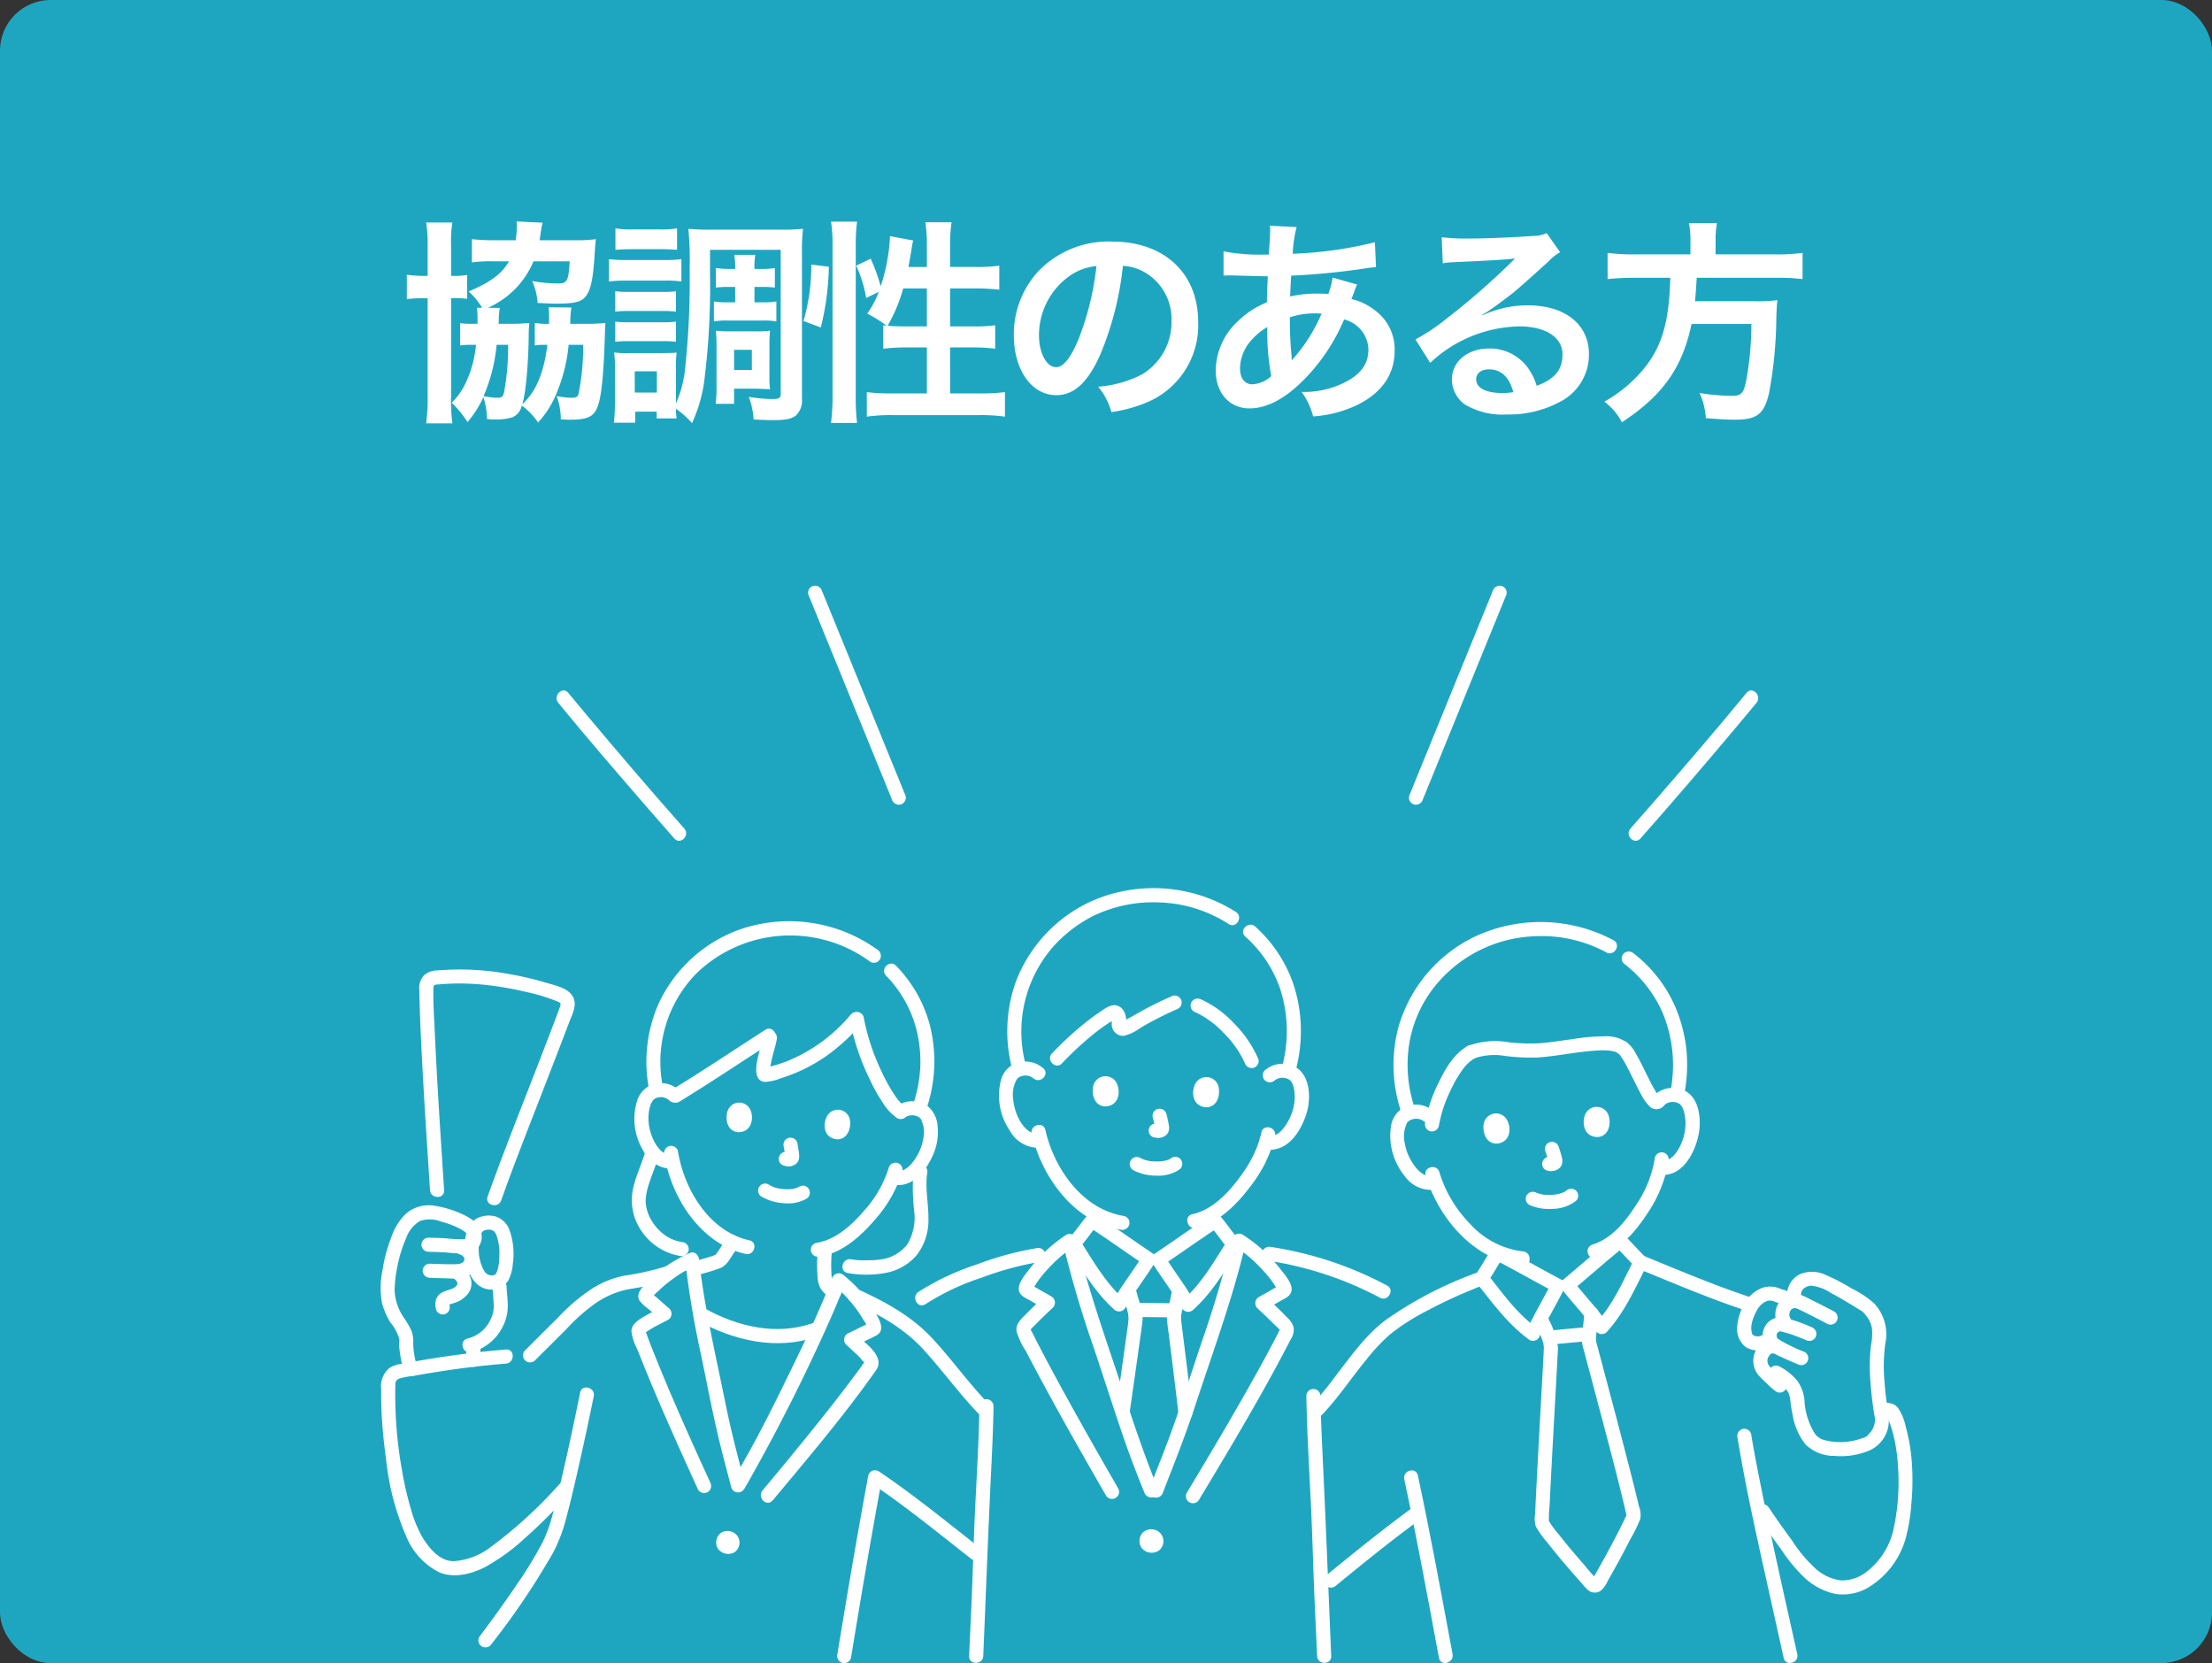 <svg xmlns="http://www.w3.org/2000/svg" width="306" height="230" viewBox="0 0 306 230">
  <rect x="0" y="0" width="306" height="230" fill="#333333" stroke="none"/>
  <g id="グループ_5305" data-name="グループ 5305" transform="translate(-807 -601)">
    <rect id="長方形_325" data-name="長方形 325" width="306" height="230" rx="7" transform="translate(807 601)" fill="#1ea6c1"/>
    <path id="パス_13970" data-name="パス 13970" d="M-87.03-13.44a10.254,10.254,0,0,1,.09,1.59v.63h-.72a11.075,11.075,0,0,1-1.68-.09v3.09a8.556,8.556,0,0,1,1.47-.09h.72a15.63,15.63,0,0,1-1.23,4.83A9.713,9.713,0,0,1-90.51-.3a15.093,15.093,0,0,1,2.19,2.67,14.45,14.45,0,0,0,2.19-3.45,10.856,10.856,0,0,1,.51,3.03,11.047,11.047,0,0,0,1.17.06,7.772,7.772,0,0,0,2.34-.3A2.237,2.237,0,0,0-80.82.09a9.273,9.273,0,0,1,2.25,2.34,13.166,13.166,0,0,0,2.61-4.17,22.446,22.446,0,0,0,1.62-6.57h2.01a32.184,32.184,0,0,1-.63,6.75c-.09.42-.33.57-.93.57a10.183,10.183,0,0,1-2.1-.24,9.64,9.64,0,0,1,.57,3.21c.69.06,1.08.06,1.35.06,2.19,0,3.06-.36,3.6-1.47.63-1.26.96-4.29,1.14-10.05.03-.93.03-1.17.09-1.86a23.447,23.447,0,0,1-2.7.12h-2.19a2.911,2.911,0,0,0,.03-.51,10.438,10.438,0,0,1,.15-1.74l-3.15-.03c.03.36.06.66.06,1.23v1.05a8.964,8.964,0,0,1-1.98-.12v3.12A6.124,6.124,0,0,1-78-8.31h.72c-.48,3.9-1.59,6.51-3.48,8.22.48-1.41.84-5.34.9-9.36a15.53,15.53,0,0,1,.09-1.89,23.67,23.67,0,0,1-2.73.12h-1.53a5.166,5.166,0,0,0,.03-.6,8.858,8.858,0,0,1,.15-1.59l-1.65-.03a12.08,12.08,0,0,0,6.3-6.42h5.01c-.15,2.67-.36,3.06-1.53,3.06a21.289,21.289,0,0,1-3.66-.33,8.821,8.821,0,0,1,.75,3.03c1.35.06,1.89.09,2.58.09,2.31,0,3.21-.18,3.84-.75.87-.84,1.23-2.25,1.47-6.06.06-1.02.09-1.47.18-2.1a20.076,20.076,0,0,1-2.79.15h-5.01c.06-.36.09-.54.15-.96a12.24,12.24,0,0,1,.27-1.47l-3.6-.18a4.873,4.873,0,0,1,.03.54,12.237,12.237,0,0,1-.15,2.07h-3a28.9,28.9,0,0,1-3.06-.15v3.21a18.177,18.177,0,0,1,2.88-.15h2.25c-.99,1.74-2.55,2.88-5.58,4.17a9.663,9.663,0,0,1,1.86,2.25Zm4.32,5.13a34.851,34.851,0,0,1-.54,6.48c-.15.66-.33.84-.9.84a8.885,8.885,0,0,1-1.95-.24,23.135,23.135,0,0,0,1.8-7.08Zm-11.13-9.54h-.18a16.611,16.611,0,0,1-2.7-.15v3.36a22.151,22.151,0,0,1,2.7-.12h.18V-1.23a25.243,25.243,0,0,1-.21,3.78h3.63a24.331,24.331,0,0,1-.18-3.72V-14.76a13.641,13.641,0,0,1,2.22.09v-3.3a11.455,11.455,0,0,1-2.22.12v-4.41a15.181,15.181,0,0,1,.18-2.97h-3.63a17.663,17.663,0,0,1,.21,3.06Zm42.54,1.53v2.13h-1.17a10.252,10.252,0,0,1-1.77-.12v2.76a10.252,10.252,0,0,1,1.77-.12h5.07a9.758,9.758,0,0,1,1.8.12v-2.76a10.331,10.331,0,0,1-1.83.12h-1.2v-2.13h.99a14.781,14.781,0,0,1,1.83.09v-2.7a10.771,10.771,0,0,1-1.83.12h-.99a10.133,10.133,0,0,1,.12-1.95h-2.91a10.748,10.748,0,0,1,.12,1.95h-.9a11.7,11.7,0,0,1-1.77-.12v2.7a14.924,14.924,0,0,1,1.8-.09Zm-3.48-5.13H-45V-1.56c0,.63-.21.75-1.26.75a23.011,23.011,0,0,1-3.15-.3,10.707,10.707,0,0,1,.66,3.12c1.2.06,1.8.09,2.76.09,1.68,0,2.52-.18,3.09-.63a2.841,2.841,0,0,0,.84-2.31V-20.97a26.072,26.072,0,0,1,.15-3.39,26.769,26.769,0,0,1-3.15.12H-54.6a29.067,29.067,0,0,1-3.18-.12,42.887,42.887,0,0,1,.18,5.46,113.014,113.014,0,0,1-.63,13.92A15.457,15.457,0,0,1-59.49-.21V-5.1a15.416,15.416,0,0,1,.09-2.13c-.39.03-.39.03-1.8.06H-66a11.4,11.4,0,0,1-2.04-.09,18.734,18.734,0,0,1,.12,2.34V-.48c0,.96-.06,2.04-.15,2.94h2.94V.93h2.97v.93h2.76A8.285,8.285,0,0,1-59.49.54a11.644,11.644,0,0,1,2.22,1.98,20.813,20.813,0,0,0,1.65-5.49,103.581,103.581,0,0,0,.84-15.18ZM-65.19-4.65h3.06v2.94h-3.06Zm-2.67-16.8c.72-.06,1.35-.09,2.43-.09h3.66c1.08,0,1.62.03,2.43.09v-2.97a13.176,13.176,0,0,1-2.43.15h-3.66a12.979,12.979,0,0,1-2.43-.15Zm-.9,4.38a18.418,18.418,0,0,1,2.43-.12h5.31a13.791,13.791,0,0,1,2.28.12v-3.09a16.5,16.5,0,0,1-2.43.12h-5.16a17.569,17.569,0,0,1-2.43-.12Zm.87,4.17A14.864,14.864,0,0,1-66-12.99h4.68a14.449,14.449,0,0,1,1.83.09v-2.82a13.5,13.5,0,0,1-1.83.09H-66a15.193,15.193,0,0,1-1.89-.09Zm0,4.17A15.193,15.193,0,0,1-66-8.82h4.62a14.864,14.864,0,0,1,1.89.09v-2.79a13.71,13.71,0,0,1-1.86.09H-66a15.193,15.193,0,0,1-1.89-.09Zm21.33.45a16.867,16.867,0,0,1,.09-1.98,15.741,15.741,0,0,1-2.01.09h-3.48a18.957,18.957,0,0,1-2.01-.09,19.4,19.4,0,0,1,.09,2.07v5.58A16.962,16.962,0,0,1-54-.15h2.55v-2.1h2.97c.09,0,.33,0,.72.03a5.624,5.624,0,0,1,.63.03,4.645,4.645,0,0,1,.66.03,9.992,9.992,0,0,1-.09-1.59Zm-4.89.66h2.46v2.79h-2.46Zm24.12-11.46c.15-.78.36-2.01.45-2.58a7.585,7.585,0,0,1,.21-1.08l-3.21-.6a25.315,25.315,0,0,1-1.29,6.93,24.587,24.587,0,0,0-1.38-3.81l-2.01.96a17.147,17.147,0,0,1,1.38,4.47l1.74-.84a12.435,12.435,0,0,1-1.59,3,18.967,18.967,0,0,1,2.7,1.68c-.21-.03-.27-.03-.48-.06v3.24a24.865,24.865,0,0,1,3.33-.18h2.7v6.36h-4.77a27.132,27.132,0,0,1-3.54-.18V1.62a24.4,24.4,0,0,1,3.54-.21h12.06a24.242,24.242,0,0,1,3.51.21V-1.77a26.937,26.937,0,0,1-3.51.18h-4.08V-7.95h2.97a22.423,22.423,0,0,1,3.27.18v-3.24a22.556,22.556,0,0,1-3.24.15h-3v-5.25h3.54a27.543,27.543,0,0,1,3.27.18v-3.33a21.238,21.238,0,0,1-3.3.18h-3.51v-3a19.92,19.92,0,0,1,.21-3.18h-3.63a20.172,20.172,0,0,1,.21,3.18v3Zm2.55,2.97v5.25h-3.15c-.96,0-1.62-.03-2.28-.09a22.35,22.35,0,0,0,2.16-5.16Zm-14.67,5.4a37.546,37.546,0,0,0,1.11-8.4l-2.43-.3a26.925,26.925,0,0,1-1.08,7.8Zm5.01,13.2a29.118,29.118,0,0,1-.18-3.54V-22.17a24.309,24.309,0,0,1,.18-3.18h-3.6a19.92,19.92,0,0,1,.21,3.18V-1.29a28.645,28.645,0,0,1-.21,3.78ZM2.34-19.23a6.557,6.557,0,0,1,3.03.9,7.432,7.432,0,0,1,3.69,6.66,8.4,8.4,0,0,1-4.17,7.5A15.943,15.943,0,0,1-1.08-2.52,9.57,9.57,0,0,1,.75.99,19.613,19.613,0,0,0,5.46-.27a11.557,11.557,0,0,0,7.29-11.19c0-6.75-4.68-11.13-11.88-11.13a13.467,13.467,0,0,0-10.32,4.2,12.887,12.887,0,0,0-3.3,8.73c0,4.83,2.46,8.31,5.88,8.31,2.46,0,4.38-1.77,6.09-5.64A43.4,43.4,0,0,0,2.34-19.23Zm-3.66.03A39.538,39.538,0,0,1-3.81-9.06C-4.89-6.48-5.91-5.22-6.9-5.22c-1.32,0-2.37-1.95-2.37-4.41a10.044,10.044,0,0,1,4.08-8.1A7.637,7.637,0,0,1-1.32-19.2Zm32.67,1.59a11.252,11.252,0,0,1-.6,2.28,8.495,8.495,0,0,0-1.14-.06,16.6,16.6,0,0,0-4.14.39c.03-.63.06-1.59.15-2.88a96.245,96.245,0,0,0,10.56-1.05c.63-.09.75-.09,1.17-.12L37.2-22.5a54.363,54.363,0,0,1-11.37,1.59,17.661,17.661,0,0,1,.54-3.69l-3.72-.18a1.689,1.689,0,0,1,.06.48c0,.57-.03,1.32-.06,1.71-.09,1.2-.09,1.2-.12,1.8h-.66a26.541,26.541,0,0,1-5.61-.45v3.36c.33-.03.6-.03.69-.03h.57c2.91.09,4.53.12,4.86.12-.06,1.44-.12,2.64-.12,3.6a12.4,12.4,0,0,0-4.11,2.7,9.424,9.424,0,0,0-2.97,6.72c0,3.12,1.89,5.25,4.68,5.25,2.49,0,5.16-1.47,7.86-4.32a26.476,26.476,0,0,0,5.22-7.98A4.4,4.4,0,0,1,36.3-7.68c0,2.07-1.11,3.54-3.51,4.68a12.438,12.438,0,0,1-5.73,1.2,9.664,9.664,0,0,1,1.59,3.39A16.71,16.71,0,0,0,34.77,0c3.39-1.68,5.16-4.23,5.16-7.5a6.693,6.693,0,0,0-2.85-5.67,8.078,8.078,0,0,0-3.12-1.47c.09-.27.12-.3.42-1.14a6.928,6.928,0,0,1,.36-.87Zm-9.03,6.84a32.905,32.905,0,0,0,.54,6.78,4.133,4.133,0,0,1-2.61,1.14c-1.05,0-1.71-.84-1.71-2.19A5.948,5.948,0,0,1,19.89-8.7,8.922,8.922,0,0,1,22.32-10.77Zm3.39,4.53a1.231,1.231,0,0,1-.03-.33,1.585,1.585,0,0,0-.03-.39,49.887,49.887,0,0,1-.21-5.16,11.022,11.022,0,0,1,3.6-.54,7.045,7.045,0,0,1,.78.03,22.825,22.825,0,0,1-3.72,6,2.77,2.77,0,0,0-.33.42Zm26.31-6.21a11.775,11.775,0,0,0,1.23-.78c.6-.39,2.76-2.01,3.3-2.46,1.02-.87,3.21-2.82,4.71-4.2a6.43,6.43,0,0,1,1.56-1.23l-1.86-2.64a4.42,4.42,0,0,1-1.86.39c-2.91.21-6.57.36-9.12.36a27.132,27.132,0,0,1-3.54-.18l.15,3.6a10.12,10.12,0,0,1,1.44-.15c5.43-.24,7.35-.36,8.49-.51l.03.03-.54.54a100.171,100.171,0,0,1-8.97,7.8,26.98,26.98,0,0,1-4.23,2.82l2.04,3.24a18.485,18.485,0,0,1,12.36-5.04c3.63,0,5.94,1.53,5.94,3.87,0,2.13-1.08,3.42-3.57,4.35a8.068,8.068,0,0,0-1.38-2.7A6.457,6.457,0,0,0,53.01-7.8c-3,0-5.16,1.8-5.16,4.29a4.282,4.282,0,0,0,1.8,3.45,10.149,10.149,0,0,0,5.82,1.38A14.843,14.843,0,0,0,62.73-.39a7.331,7.331,0,0,0,4.08-6.63c0-4.11-3.3-6.75-8.43-6.75a14.644,14.644,0,0,0-6.3,1.38ZM56.34-1.77a8.12,8.12,0,0,1-1.56.12c-2.22,0-3.57-.69-3.57-1.89,0-.84.69-1.38,1.77-1.38C54.66-4.92,55.8-3.84,56.34-1.77ZM80.85-20.82H73.14a26.706,26.706,0,0,1-3.75-.21v3.63a32.617,32.617,0,0,1,3.75-.18h4.92c-.15,6.12-1.17,9.6-3.75,12.69A19.394,19.394,0,0,1,68.94-.45,8.365,8.365,0,0,1,71.37,2.4C77.04-1.32,79.74-5.16,81-11.19h8.28a43.917,43.917,0,0,1-.66,7.53c-.39,2.07-.69,2.4-2.01,2.4a28.515,28.515,0,0,1-4.5-.39,9.735,9.735,0,0,1,.87,3.48c2.31.18,3,.21,4.05.21,3,0,3.99-.75,4.68-3.6a59.3,59.3,0,0,0,1.02-10.53c.06-1.29.06-1.65.12-2.1a.753.753,0,0,0,.03-.3,18.858,18.858,0,0,1-3.09.15H81.48c.09-.9.09-.99.24-3.24H92.7a26.7,26.7,0,0,1,3.66.18v-3.63a25.243,25.243,0,0,1-3.78.21H84.33v-1.83a13.446,13.446,0,0,1,.18-2.49H80.64a12.051,12.051,0,0,1,.21,2.49Z" transform="translate(960 657)" fill="#fff" stroke="rgba(0,0,0,0)" stroke-width="1"/>
    <g id="_11324_line" data-name="11324_line" transform="translate(859.644 681.987)">
      <path id="パス_13816" data-name="パス 13816" d="M24.339,215.3c-.034.541-.031,1.085-.039,1.628a1,1,0,0,0,.286.689.975.975,0,0,0,1.379,0,1.024,1.024,0,0,0,.285-.689c.008-.542,0-1.087.039-1.628a.975.975,0,0,0-1.664-.69l-.153.2A.975.975,0,0,0,24.339,215.3Z" transform="translate(-12.455 -109.855)" fill="#fff"/>
      <path id="パス_13817" data-name="パス 13817" d="M24.457,206.939a6.643,6.643,0,0,0,4.3-3.419,6.064,6.064,0,0,0,.753-2.952c.006-.9-.12-1.789-.165-2.686a1,1,0,0,0-.975-.975.984.984,0,0,0-.975.975c.039.795.146,1.586.162,2.382a4.019,4.019,0,0,1-.425,2.159,4.714,4.714,0,0,1-3.192,2.635c-1.219.288-.7,2.168.518,1.88Z" transform="translate(-11.913 -100.926)" fill="#fff"/>
      <path id="パス_13818" data-name="パス 13818" d="M5.1,198.241a11.869,11.869,0,0,1-.585-3.3,4.395,4.395,0,0,0-.209-1.7,10.686,10.686,0,0,0-1.02-1.8,7.188,7.188,0,0,1-1.341-3.816,17.436,17.436,0,0,1,.4-3.427,18.3,18.3,0,0,1,1.2-3.856,4.425,4.425,0,0,1,1.915-2.358,4.226,4.226,0,0,1,3,.113,11.154,11.154,0,0,1,2.459.926c.368.2.894.47,1.067.869.234.542-.141.6-.578.619a20.507,20.507,0,0,1-2.333-.127c-.811-.064-1.624-.07-2.437-.093a.975.975,0,0,0,0,1.95c.813.023,1.626.029,2.437.093a16.85,16.85,0,0,0,2.507.118,2.51,2.51,0,0,0,2.009-.936,2.45,2.45,0,0,0,.275-2.142c-.376-1.231-1.657-1.938-2.76-2.426a14.454,14.454,0,0,0-3.5-1.05,4.841,4.841,0,0,0-4.094,1.08,8.091,8.091,0,0,0-2.05,3.335,20.876,20.876,0,0,0-1.2,4.548,11.442,11.442,0,0,0-.049,4.513,10.17,10.17,0,0,0,1.121,2.6,6.767,6.767,0,0,1,1.258,2.309c.034.317-.029.653-.011.975.022.411.077.82.139,1.226a17.462,17.462,0,0,0,.5,2.276.976.976,0,0,0,1.88-.518Z" transform="translate(0 -90.109)" fill="#fff"/>
      <path id="パス_13819" data-name="パス 13819" d="M17.1,187.749c.053.014.105.031.157.049q-.162-.075-.015,0c.088.049.173.1.258.157-.19-.126-.018,0,.021.036s.064.067.095.1c-.08-.108-.09-.119-.03-.033.023.042.142.186.129.234l-.049-.112c.015.04.027.081.039.123.072.266.019-.111.016.049a.731.731,0,0,0,0,.184c.025-.158.028-.185.009-.08-.009.039-.019.078-.031.116a1.243,1.243,0,0,0-.049.135c.046-.255.1-.213.049-.119-.023.039-.042.082-.066.121a1.274,1.274,0,0,0-.084.125c.027-.064.172-.188.049-.071-.018.017-.129.1-.13.123.136-.1.163-.123.082-.064l-.065.043c-.054.034-.114.059-.167.094-.124.081.205-.067-.053.018a3,3,0,0,1-.5.117c.241-.037-.139,0-.183.007-.1,0-.193.005-.289.006h-.653c-.9-.009-1.807-.049-2.711-.079a.983.983,0,0,0-.975.975,1,1,0,0,0,.975.975c.833.029,1.666.065,2.5.077a6.828,6.828,0,0,0,2.418-.218,2.573,2.573,0,0,0,1.762-2.991,2.79,2.79,0,0,0-1.981-1.977.975.975,0,1,0-.518,1.88Z" transform="translate(-6.126 -95.249)" fill="#fff"/>
      <path id="パス_13820" data-name="パス 13820" d="M17.933,194.553c.071.034.36.143.377.222-.012-.06-.124-.1,0,.011.054.049.1.108.154.157.083.076-.091-.146,0,0,.038.061.074.122.109.185.093.165-.029-.171.008.029.006.035.075.223.027.076s-.006.039,0,.081c.021.195.054-.152,0,.031-.009.036-.019.072-.031.107-.023.068-.014.049.029-.06,0,.062-.081.144-.11.195-.085.153.071-.06-.008.012-.046.042-.086.093-.132.136s-.075.067-.114.1l.077-.061c-.02.039-.174.113-.212.135-.06.035-.122.067-.185.1l-.114.053c.092-.038.1-.043.039-.018-.146.049-.29.105-.439.152a4.876,4.876,0,0,0-.933.353,1.818,1.818,0,0,0-.832.986,2.556,2.556,0,0,0,0,1.336.98.98,0,0,0,1.2.682,1,1,0,0,0,.682-1.2c-.015-.081-.025-.244-.017-.074a1.146,1.146,0,0,1,0-.249c-.01.059-.089.251-.007.122q-.126.157-.014.045l-.085.071a1.276,1.276,0,0,1,.124-.068l-.1.04a2.156,2.156,0,0,1,.206-.072c.153-.049.307-.093.459-.146a3.9,3.9,0,0,0,2-1.328,2.333,2.333,0,0,0,.325-2.186,3.039,3.039,0,0,0-1.5-1.64.975.975,0,1,0-.984,1.684Z" transform="translate(-7.975 -98.786)" fill="#fff"/>
      <path id="パス_13821" data-name="パス 13821" d="M27.587,188.961a2.674,2.674,0,0,0,2.379-1.392,6.531,6.531,0,0,0,.558-2.224,9.816,9.816,0,0,0-.473-4.619,3.053,3.053,0,0,0-1.955-1.881,3.581,3.581,0,0,0-2.368.189c-1.763.8-2,3.293-1.855,4.983.177,2.118,1.147,4.959,3.715,4.943a.975.975,0,0,0,0-1.95,1.237,1.237,0,0,1-1.1-.758,5.738,5.738,0,0,1-.637-1.993,7.43,7.43,0,0,1,.012-1.886,6.789,6.789,0,0,1,.219-.957.963.963,0,0,1,.361-.569,1.829,1.829,0,0,1,.511-.157c.167-.038-.014,0-.044.005.065,0,.131-.012.195-.015a2.37,2.37,0,0,1,.381.01c-.254-.03.244.079.157.049a1.461,1.461,0,0,0,.217.121,1.541,1.541,0,0,1,.213.238c.041.061.215.422.132.22a7.427,7.427,0,0,1,.427,3.287,5.751,5.751,0,0,1-.262,1.738c-.023.075-.179.422-.069.21-.022.042-.039.086-.063.127-.009.015-.138.212-.065.113a.808.808,0,0,1-.585.218,1,1,0,0,0-.975.975A.984.984,0,0,0,27.587,188.961Z" transform="translate(-12.218 -91.606)" fill="#fff"/>
      <path id="パス_13822" data-name="パス 13822" d="M92.117,185.233v0l.133-.492c-.406.688-.818,1.378-1.278,2.033-.155.221.122-.118-.064.078-.022.023-.146.19-.184.186s.2-.115.064-.053c-.031.014-.063.032-.094.049-.076.041-.192.04.1-.038a1.319,1.319,0,0,0-.123.049c-.1.04-.208.076-.313.112-.957.325-1.939.579-2.918.829a.975.975,0,1,0,.518,1.88,32.3,32.3,0,0,0,3.141-.906,4.2,4.2,0,0,0,.687-.3,3.2,3.2,0,0,0,.922-.975c.23-.33.444-.672.656-1.013a3.315,3.315,0,0,0,.7-1.444.975.975,0,1,0-1.95,0Z" transform="translate(-44.453 -94.443)" fill="#fff"/>
      <path id="パス_13823" data-name="パス 13823" d="M73.249,159.38c-.464,1.7-1.255,3.294-1.679,5.007a7.486,7.486,0,0,0,.324,4.82,8.118,8.118,0,0,0,6.059,4.833,1,1,0,0,0,1.2-.682.983.983,0,0,0-.682-1.2,5.646,5.646,0,0,1-2.574-.989,6.674,6.674,0,0,1-2.248-2.8,5.433,5.433,0,0,1-.424-1.866,7.9,7.9,0,0,1,.392-2.2c.444-1.488,1.1-2.9,1.511-4.4a.976.976,0,0,0-1.88-.519Z" transform="translate(-36.555 -81.336)" fill="#fff"/>
      <path id="パス_13824" data-name="パス 13824" d="M131.8,179.232a14.454,14.454,0,0,0,5.1.02,7.424,7.424,0,0,0,4.405-2.408,7.917,7.917,0,0,0,1.684-5.255c0-2.034-.464-4.106-.173-6.136a1.007,1.007,0,0,0-.682-1.2.982.982,0,0,0-1.2.682,28.414,28.414,0,0,0,.072,5.619,7.179,7.179,0,0,1-.948,4.739,5.56,5.56,0,0,1-3.5,2.047,11.3,11.3,0,0,1-2.005.134,10.633,10.633,0,0,1-2.237-.123c-1.225-.249-1.749,1.63-.518,1.88Z" transform="translate(-67.199 -84.171)" fill="#fff"/>
      <path id="パス_13825" data-name="パス 13825" d="M131.512,276.953c1.348-8.251,2.753-16.494,4.271-24.716l-1.432.582c4.742,3.194,9.171,6.815,13.667,10.338a1.007,1.007,0,0,0,1.379,0,.982.982,0,0,0,0-1.379c-4.627-3.624-9.183-7.356-14.062-10.643a.981.981,0,0,0-1.432.585c-1.518,8.222-2.924,16.465-4.271,24.716a1,1,0,0,0,.682,1.2.982.982,0,0,0,1.2-.682Z" transform="translate(-66.433 -128.656)" fill="#fff"/>
      <path id="パス_13826" data-name="パス 13826" d="M17.444,216.74c-2.769.221-5.528.545-8.276.948q-2.139.313-4.267.689-.949.167-1.9.345a3.962,3.962,0,0,0-1.68.572,3.3,3.3,0,0,0-1.141,2.948c-.015,1.01,0,2.02.049,3.029.1,2.226.317,4.443.629,6.648a35.754,35.754,0,0,0,2.979,11.1,9.557,9.557,0,0,0,4.347,4.519c1.977.862,4.387.285,6.244-.646a28,28,0,0,0,5.679-4.106c2.133-1.874,4.107-3.926,6.055-5.989.861-.912-.515-2.293-1.378-1.378a62.488,62.488,0,0,1-9.42,8.612,9.43,9.43,0,0,1-5.084,1.975c-1.95.077-3.489-1.788-4.4-3.309a17.2,17.2,0,0,1-1.6-3.924,47.038,47.038,0,0,1-1.241-5.43,58.936,58.936,0,0,1-.9-11.7.819.819,0,0,1,.467-.858,9.512,9.512,0,0,1,1.975-.384q2.129-.386,4.268-.713,4.274-.651,8.587-1c1.242-.1,1.253-2.047,0-1.95Z" transform="translate(-0.091 -111.091)" fill="#fff"/>
      <path id="パス_13827" data-name="パス 13827" d="M124.022,187.351a19.442,19.442,0,0,0-.065,3.656,3.723,3.723,0,0,0,.441,1.755,5.21,5.21,0,0,0,1.159,1.181,1,1,0,0,0,1.379,0,.986.986,0,0,0,0-1.379,7.557,7.557,0,0,1-.592-.509c-.077-.074-.146-.155-.221-.23s-.073-.084,0,.011c-.028-.038-.054-.077-.078-.117-.111-.139.056.244-.015-.029-.036-.138-.073-.272-.1-.413.025.146-.015-.136-.018-.165-.014-.146-.023-.292-.031-.441a20.358,20.358,0,0,1,.087-3.32.975.975,0,0,0-.975-.975,1,1,0,0,0-.975.975Z" transform="translate(-63.509 -95.528)" fill="#fff"/>
      <path id="パス_13828" data-name="パス 13828" d="M14.413,139.442c-.3-4.594-.6-9.189-.871-13.786q-.227-3.925-.411-7.851c-.094-2.107-.244-4.235-.2-6.345.009-.509.367-.444.818-.483.849-.074,1.7-.118,2.552-.125a35.637,35.637,0,0,1,4.9.326,44.017,44.017,0,0,1,4.582.853,25.354,25.354,0,0,1,4.411,1.352c.439.195.359.393.209.806s-.311.843-.469,1.262q-.541,1.446-1.1,2.886-1.324,3.456-2.67,6.9c-1.947,5.016-3.932,10.022-5.733,15.093-.421,1.184,1.462,1.694,1.88.518,1.694-4.77,3.558-9.482,5.387-14.2q1.432-3.689,2.857-7.381.589-1.534,1.17-3.071c.359-.956.977-2.061.678-3.1-.45-1.56-2.522-1.938-3.871-2.346a42.954,42.954,0,0,0-4.863-1.152,37.649,37.649,0,0,0-10.146-.554,2.834,2.834,0,0,0-1.941.727,2.573,2.573,0,0,0-.6,1.971c.015,1.05.046,2.1.083,3.15.092,2.6.221,5.191.362,7.785.3,5.589.669,11.174,1.038,16.759.082,1.246,2.033,1.255,1.95,0Z" transform="translate(-5.62 -55.827)" fill="#fff"/>
      <path id="パス_13829" data-name="パス 13829" d="M42.032,206.045l4.355-4.334a25.364,25.364,0,0,1,3.97-3.538,12.222,12.222,0,0,1,4.721-2.009,36.883,36.883,0,0,0,5.84-1.337c1.193-.375.682-2.258-.518-1.88a36.9,36.9,0,0,1-6.039,1.365,13.206,13.206,0,0,0-4.988,2.179,26.051,26.051,0,0,0-4.108,3.588q-2.307,2.291-4.611,4.588a.976.976,0,0,0,1.379,1.379Z" transform="translate(-20.69 -98.871)" fill="#fff"/>
      <path id="パス_13830" data-name="パス 13830" d="M407.521,233.7c.211.01.731-.074.907.032.009.005.153.338.2.468a16.942,16.942,0,0,1,.658,2.071,23.086,23.086,0,0,1,.622,4.155,30.649,30.649,0,0,1-.526,8.481,10.232,10.232,0,0,1-4.034,6.441A5.459,5.459,0,0,1,402,256.365a6.483,6.483,0,0,1-3.377-1.533,19.224,19.224,0,0,1-3.34-3.961q-1.678-2.265-3.252-4.6c-.7-1.035-2.388-.06-1.684.984q1.641,2.437,3.392,4.792a22.489,22.489,0,0,0,3.36,4.05,9.157,9.157,0,0,0,4.113,2.129,6.94,6.94,0,0,0,4.334-.728,11.573,11.573,0,0,0,5.541-7.347,26.234,26.234,0,0,0,.7-4.615,33.6,33.6,0,0,0,.078-5,25.153,25.153,0,0,0-.877-5.435,7.372,7.372,0,0,0-1.067-2.6c-.634-.755-1.5-.706-2.4-.75-1.254-.06-1.251,1.889,0,1.95Z" transform="translate(-200.003 -118.786)" fill="#fff"/>
      <path id="パス_13831" data-name="パス 13831" d="M371.383,195.641c-4.919-1.639-9.729-3.7-14.525-5.654a.982.982,0,0,0-1.2.682,1,1,0,0,0,.682,1.2c4.8,1.958,9.608,4.014,14.525,5.654,1.193.4,1.706-1.485.518-1.88Z" transform="translate(-182.291 -97.361)" fill="#fff"/>
      <path id="パス_13832" data-name="パス 13832" d="M398.466,197.753c.012-.723.768-1.13,1.4-1.149a6.059,6.059,0,0,1,2.7.993c.908.478,1.793,1,2.67,1.527q.693.42,1.382.846a2.282,2.282,0,0,1,.359.24,4.321,4.321,0,0,1,.4.436,3.877,3.877,0,0,1,.89,1.873,8.345,8.345,0,0,1-.149,2.4,26.19,26.19,0,0,0-.081,4.72c.106,1.6.292,3.194.545,4.777a2.755,2.755,0,0,1-.439,2.353c-.133.159-.277.309-.414.464-.06.068-.117.141-.179.208.131-.139.108-.072.033-.026a3.313,3.313,0,0,1-.647.275,8.827,8.827,0,0,1-3.953.5,7.788,7.788,0,0,1-1.274-.229c-.118-.032-.235-.065-.351-.107s.025.034-.179-.086a2.608,2.608,0,0,1-.794-.67,9.659,9.659,0,0,1-1.443-4.433,5.535,5.535,0,0,0-.938-2.821,7.556,7.556,0,0,0-2.558-2.076c-1.114-.573-2.1,1.108-.984,1.684a5.118,5.118,0,0,1,2.239,1.937,3.947,3.947,0,0,1,.3,1.381c.076.551.165,1.1.279,1.646a8.918,8.918,0,0,0,1.8,4.145,5.7,5.7,0,0,0,4,1.587,10.218,10.218,0,0,0,4.63-.67,4.54,4.54,0,0,0,2.893-4.387c-.034-.871-.237-1.74-.341-2.605-.117-.968-.218-1.94-.282-2.913a22.433,22.433,0,0,1,.146-5.031,6.221,6.221,0,0,0-1.58-5.508,13.134,13.134,0,0,0-3-1.994,27.559,27.559,0,0,0-3.558-1.867,4.414,4.414,0,0,0-3.725-.143,3.225,3.225,0,0,0-1.755,2.726.975.975,0,0,0,1.95,0Z" transform="translate(-201.95 -99.782)" fill="#fff"/>
      <path id="パス_13833" data-name="パス 13833" d="M404,203.418c-1.131-.608-2.28-1.187-3.433-1.755a7.984,7.984,0,0,0-1.251-.562,2.658,2.658,0,0,0-2.82.9,3,3,0,0,0-.24,3.331.975.975,0,1,0,1.684-.984,1.6,1.6,0,0,1-.086-.155c.039.095.039.088,0-.021a1.771,1.771,0,0,1-.045-.18c.008.087.009.1,0,.023a1.972,1.972,0,0,1,0-.341c-.017.172.039-.139.049-.179a1.51,1.51,0,0,1,.049-.144c-.027.078-.015.064.036-.044a1.765,1.765,0,0,1,.1-.153c-.059.079-.052.076.021-.008.036-.029.234-.169.075-.071a1.678,1.678,0,0,1,.151-.088q-.151.054.01,0c.045-.012.3-.061.09-.038.043,0,.39.015.208-.015.1.016.192.056.292.076.138.027-.265-.123-.142-.061.181.091.368.171.55.259,1.249.606,2.491,1.233,3.713,1.891a.975.975,0,1,0,.984-1.684Z" transform="translate(-202.914 -103.022)" fill="#fff"/>
      <path id="パス_13834" data-name="パス 13834" d="M399.229,209.053a21.721,21.721,0,0,0-3.223-1.2,3.981,3.981,0,0,0-1.572-.247,2.493,2.493,0,0,0-1.511.792,2.6,2.6,0,0,0-.123,3.314,5.682,5.682,0,0,0,1.98,1.352c.768.363,1.551.692,2.331,1.024a1,1,0,0,0,1.334-.349.986.986,0,0,0-.349-1.334,23.636,23.636,0,0,1-3.349-1.594c-.081-.052-.16-.107-.244-.158-.034-.021-.146-.114,0,.006-.031-.025-.062-.049-.092-.077,0,0-.195-.187-.189-.191s.121.155.039.034c-.1-.14.027.123,0,.014a2.19,2.19,0,0,1-.062-.249c.022-.006.008.2.008.034,0-.049,0-.1,0-.151s.006-.075,0-.112c-.006-.131-.06.159-.008.045a.459.459,0,0,0,.023-.1c.029-.189-.077.116-.015.019.044-.068.159-.233.038-.092.067-.078.142-.146.214-.218-.01.011-.139.089-.049.039.043-.024.083-.054.127-.078s.066-.033.1-.049c-.188.1-.059.025,0,.012.249-.049-.126,0,.052-.008.2-.006-.063-.008-.055-.016a.88.88,0,0,1,.134.033q.31.079.621.164a13.557,13.557,0,0,1,1.451.472l.81.316.349.139c.18.073.049.02.01,0l.223.1a1,1,0,0,0,1.333-.35.987.987,0,0,0-.349-1.334Z" transform="translate(-201.068 -106.406)" fill="#fff"/>
      <path id="パス_13835" data-name="パス 13835" d="M392.99,213.926a2.657,2.657,0,0,0-2.458.682,3.127,3.127,0,0,0-.032,4.4c.3.313.612.609.926.907a12.974,12.974,0,0,0,1.345,1.172.979.979,0,0,0,1.334-.35,1,1,0,0,0-.35-1.334c-.172-.124.175.15.049.037-.035-.031-.073-.06-.109-.091-.1-.084-.195-.171-.292-.258-.209-.19-.415-.383-.619-.578-.332-.317-.644-.662-.981-.975q-.069-.08.04.054c-.028-.04-.055-.081-.08-.124-.039-.065-.072-.132-.106-.2.106.2,0,0-.014-.052a.784.784,0,0,1-.075-.3l.012.107c-.006-.049-.01-.1-.012-.153,0-.077,0-.152,0-.228q.016-.168-.008.037c.009-.049.02-.1.033-.146.018-.066.118-.24,0-.04.09-.158.183-.311.278-.466s-.1.083.039-.049c.042-.039.18-.129.03-.041.024-.014.281-.16.154-.1s.136-.055.168-.041c-.122.013-.146.016-.07.01.039,0,.078-.005.117-.005s.383.035.161,0a1,1,0,0,0,1.2-.682.986.986,0,0,0-.682-1.2Z" transform="translate(-199.709 -109.614)" fill="#fff"/>
      <path id="パス_13836" data-name="パス 13836" d="M391.623,199.37c-.5-.1-.948-.359-1.451-.439a3.333,3.333,0,0,0-1.614.115,4.605,4.605,0,0,0-2.464,2.115,7.506,7.506,0,0,0-1.043,3.108,3.208,3.208,0,0,0,1.167,2.976,3.271,3.271,0,0,0,3.371,0,.975.975,0,0,0-.984-1.684,1.381,1.381,0,0,1-.318.141c-.028.009-.318.071-.164.049a1.831,1.831,0,0,1-.3.013c-.061,0-.123,0-.184-.011q.173.026.009,0c-.07-.019-.142-.039-.213-.057-.171-.041.131.094-.056-.025a1.686,1.686,0,0,1-.146-.086q.105.089.027.02a1.126,1.126,0,0,1-.095-.092c.056.083.052.076-.012-.02-.1-.133-.016.043-.059-.133-.031-.128-.065-.254-.085-.385a4.3,4.3,0,0,1-.019-.594,4.844,4.844,0,0,1,.352-1.323,6.367,6.367,0,0,1,.644-1.252,2.523,2.523,0,0,1,.345-.4c.031-.03.282-.239.2-.179a2.843,2.843,0,0,1,.262-.168,1.413,1.413,0,0,1,.966-.233c-.153-.01.161.039.207.053.128.038.252.084.377.132a4.546,4.546,0,0,0,.759.237,1,1,0,0,0,1.2-.682.983.983,0,0,0-.682-1.2Z" transform="translate(-197.366 -101.937)" fill="#fff"/>
      <path id="パス_13837" data-name="パス 13837" d="M286.722,195.07a52.929,52.929,0,0,0-12.4,6.473c-2.775,2.074-4.841,5.04-6.943,7.753a49.427,49.427,0,0,1-3.192,3.919c-.866.908.511,2.291,1.378,1.378,2.226-2.335,4.027-5.081,6.077-7.567a26.825,26.825,0,0,1,3.2-3.433,29.883,29.883,0,0,1,5.277-3.376,66.752,66.752,0,0,1,7.119-3.266,1,1,0,0,0,.682-1.2.982.982,0,0,0-1.2-.682Z" transform="translate(-135.279 -99.967)" fill="#fff"/>
      <path id="パス_13838" data-name="パス 13838" d="M250.9,189.493a48.51,48.51,0,0,1,15.593,5.138c1.109.585,2.1-1.1.984-1.684a50.025,50.025,0,0,0-16.059-5.334,1.008,1.008,0,0,0-1.2.682.982.982,0,0,0,.682,1.2Z" transform="translate(-128.24 -96.147)" fill="#fff"/>
      <path id="パス_13839" data-name="パス 13839" d="M279.784,261.79c-4.018,2.957-7.9,6.09-11.753,9.25a.982.982,0,0,0,0,1.379,1,1,0,0,0,1.378,0c3.73-3.055,7.474-6.087,11.357-8.945a1,1,0,0,0,.35-1.334.982.982,0,0,0-1.334-.35Z" transform="translate(-137.244 -134.117)" fill="#fff"/>
      <path id="パス_13840" data-name="パス 13840" d="M153.168,195.7a33.359,33.359,0,0,1,7.777-3.667,43,43,0,0,1,8.1-2.193.981.981,0,0,0,.682-1.2,1,1,0,0,0-1.2-.682,43.333,43.333,0,0,0-8.274,2.255,35.155,35.155,0,0,0-8.073,3.8c-1.027.707-.053,2.4.984,1.684Z" transform="translate(-77.784 -96.323)" fill="#fff"/>
      <path id="パス_13841" data-name="パス 13841" d="M132.966,201.215c3.673,1.67,7.223,3.587,9.986,6.584,2.691,2.919,5,6.182,7.773,9.027.877.9,2.255-.479,1.379-1.379-2.82-2.9-5.161-6.232-7.922-9.187-2.836-3.036-6.488-5.025-10.232-6.726a1,1,0,0,0-1.334.349.983.983,0,0,0,.35,1.334Z" transform="translate(-67.91 -102.209)" fill="#fff"/>
      <path id="パス_13842" data-name="パス 13842" d="M292.28,147.927a3.722,3.722,0,0,0-3.966-.184,3.512,3.512,0,0,0-1.645,2.546,8.817,8.817,0,0,0,1.943,6.892,4.426,4.426,0,0,0,4.289,1.813.985.985,0,0,0,.682-1.2,1,1,0,0,0-1.2-.682c-1.129.22-2.106-.837-2.657-1.688a7.159,7.159,0,0,1-1.153-2.876,4.21,4.21,0,0,1,.337-2.791c.106-.168-.086.077.056-.068.046-.049.195-.186.195-.187a1.921,1.921,0,0,1,.567-.238,1.776,1.776,0,0,1,1.563.347.98.98,0,0,0,1.334-.349,1,1,0,0,0-.349-1.334Z" transform="translate(-146.896 -75.476)" fill="#fff"/>
      <path id="パス_13843" data-name="パス 13843" d="M362.491,144.931a1.72,1.72,0,0,1,1.434-.468,1.476,1.476,0,0,1,.615.195c.195.116.128.077.314.271.141.146-.074-.131.026.032.065.105.132.205.187.316a3.317,3.317,0,0,1,.227.645,6.135,6.135,0,0,1,.178,1.71,7.109,7.109,0,0,1-.7,2.827c-.5,1.052-1.313,2.2-2.606,2.125-1.253-.075-1.249,1.875,0,1.95,2.851.171,4.454-2.827,5.043-5.2.5-2.03.335-5.232-1.731-6.385a3.743,3.743,0,0,0-4.362.6C360.218,144.435,361.6,145.814,362.491,144.931Z" transform="translate(-184.953 -73.04)" fill="#fff"/>
      <path id="パス_13844" data-name="パス 13844" d="M351.88,161.484a15.754,15.754,0,0,1-2.558,6.5c-1.433,2.261-3.412,4.755-6.084,5.55a.976.976,0,0,0,.518,1.88c3.093-.92,5.393-3.589,7.094-6.2a18.284,18.284,0,0,0,2.91-7.2,1.007,1.007,0,0,0-.682-1.2.982.982,0,0,0-1.2.682Z" transform="translate(-175.589 -82.402)" fill="#fff"/>
      <path id="パス_13845" data-name="パス 13845" d="M296.585,166.18c1.832,6.006,6.853,11.885,13.441,12.412,1.251.1,1.244-1.852,0-1.95a11.735,11.735,0,0,1-7.3-3.805,17.413,17.413,0,0,1-4.257-7.176C298.1,164.466,296.218,164.975,296.585,166.18Z" transform="translate(-152.001 -84.561)" fill="#fff"/>
      <path id="パス_13846" data-name="パス 13846" d="M317.923,97.959a21.446,21.446,0,0,0-19.485-.349,20,20,0,0,0-10.278,12.424,20.4,20.4,0,0,0,.444,11.807c.395,1.184,2.279.677,1.88-.518a18.582,18.582,0,0,1-.7-9.687,17.291,17.291,0,0,1,3.246-7.076,18.619,18.619,0,0,1,13.995-7.149,18.84,18.84,0,0,1,9.916,2.232C318.042,100.24,319.028,98.557,317.923,97.959Z" transform="translate(-147.365 -48.915)" fill="#fff"/>
      <path id="パス_13847" data-name="パス 13847" d="M360.886,123.7a21.2,21.2,0,0,0,.323-6.366,20.938,20.938,0,0,0-1.455-5.676,18.754,18.754,0,0,0-5.825-7.564,1.008,1.008,0,0,0-1.379,0,.981.981,0,0,0,0,1.378,17.3,17.3,0,0,1,5.365,6.805,18.788,18.788,0,0,1,1.091,10.9C358.782,124.413,360.66,124.941,360.886,123.7Z" transform="translate(-180.568 -53.213)" fill="#fff"/>
      <path id="パス_13848" data-name="パス 13848" d="M325.511,173.357a6.827,6.827,0,0,0,3.3.547A5.393,5.393,0,0,0,332,172.78a.98.98,0,0,0,0-1.379,1,1,0,0,0-1.378,0c-.171.146.163-.106.036-.025-.061.038-.119.081-.181.119s-.135.077-.2.112a.655.655,0,0,1-.141.066c.036.011.227-.087.049-.022a5.325,5.325,0,0,1-.682.2c-.077.018-.155.033-.233.049-.024,0-.252.043-.122.022s-.115.013-.139.016c-.1.01-.195.018-.289.024a7.414,7.414,0,0,1-.954,0c-.065,0-.13-.009-.195-.015l-.11-.012c-.076-.009-.049,0,.083.012a.993.993,0,0,1-.317-.057,4.475,4.475,0,0,1-.554-.155c-.065-.023-.128-.049-.195-.073-.208-.08.251.109.018.007a1,1,0,0,0-1.334.35.985.985,0,0,0,.349,1.334Z" transform="translate(-166.605 -87.71)" fill="#fff"/>
      <path id="パス_13849" data-name="パス 13849" d="M330.111,159.066c.088.257.17.516.248.776a5.662,5.662,0,0,1,.214.829l-.035-.259a.7.7,0,0,1,0,.163l.035-.259a.477.477,0,0,1-.02.074l.1-.233a.36.36,0,0,1-.037.064l.152-.2a.2.2,0,0,1-.036.036l.195-.152a1.022,1.022,0,0,1-.185.1l.233-.1a.866.866,0,0,1-.2.053l.259-.035a2.143,2.143,0,0,1-.371-.019.975.975,0,0,0-.69,1.664,1.072,1.072,0,0,0,.69.286,2.952,2.952,0,0,0,.308.024,1.853,1.853,0,0,0,.848-.238,1.245,1.245,0,0,0,.63-.812,1.848,1.848,0,0,0-.034-.846c-.12-.487-.267-.965-.429-1.438a1.035,1.035,0,0,0-.448-.582.974.974,0,0,0-1.432,1.1Z" transform="translate(-168.994 -80.897)" fill="#fff"/>
      <path id="パス_13850" data-name="パス 13850" d="M313.069,151.125c-.21.851.088,2.759,1.728,2.815,2.152-.154,2.115-2.48,1.319-3.524A1.729,1.729,0,0,0,313.069,151.125Z" transform="translate(-160.445 -76.759)" fill="#fff"/>
      <path id="パス_13851" data-name="パス 13851" d="M344.9,149.036c.319.817.272,2.747-1.346,3.017-2.154.128-2.421-2.184-1.767-3.322A1.729,1.729,0,0,1,344.9,149.036Z" transform="translate(-175.036 -75.799)" fill="#fff"/>
      <path id="パス_13852" data-name="パス 13852" d="M121.383,1.243l11.566,28.346a1.006,1.006,0,0,0,1.2.682.982.982,0,0,0,.682-1.2L123.263.724a1.006,1.006,0,0,0-1.2-.682.981.981,0,0,0-.682,1.2Z" transform="translate(-62.201 0)" fill="#fff"/>
      <path id="パス_13853" data-name="パス 13853" d="M50.185,31.442c4.046,4.937,8.219,9.773,12.4,14.593q1.822,2.1,3.663,4.182c.833.941,2.208-.442,1.378-1.378C63.072,43.7,58.607,38.471,54.185,33.212c-.877-1.045-1.755-2.092-2.622-3.149C50.768,29.092,49.4,30.478,50.185,31.442Z" transform="translate(-25.602 -15.234)" fill="#fff"/>
      <path id="パス_13854" data-name="パス 13854" d="M303.483.725,291.917,29.072a.981.981,0,0,0,.682,1.2,1,1,0,0,0,1.2-.682L305.363,1.243a.981.981,0,0,0-.682-1.2,1,1,0,0,0-1.2.682Z" transform="translate(-149.616 -0.001)" fill="#fff"/>
      <path id="パス_13855" data-name="パス 13855" d="M370.535,30.063c-4.046,4.937-8.219,9.773-12.4,14.593q-1.822,2.1-3.663,4.182c-.829.936.544,2.32,1.378,1.378,4.556-5.142,9.022-10.368,13.444-15.626.877-1.046,1.755-2.092,2.621-3.149.789-.963-.582-2.35-1.378-1.378Z" transform="translate(-181.566 -15.234)" fill="#fff"/>
      <path id="パス_13856" data-name="パス 13856" d="M78.263,142.2a3.678,3.678,0,0,0-3.8-.835A3.491,3.491,0,0,0,72.4,143.6a8.48,8.48,0,0,0,.856,6.9,4.439,4.439,0,0,0,3.9,2.49c1.248-.067,1.256-2.017,0-1.95s-2.047-1.067-2.52-2.1a7.019,7.019,0,0,1-.665-2.767,6.01,6.01,0,0,1,.186-1.668,2.645,2.645,0,0,1,.412-.935c.116-.175-.149.146.024-.026s.1-.136.306-.259a1.57,1.57,0,0,1,.578-.185,1.693,1.693,0,0,1,1.4.47.976.976,0,0,0,1.379-1.379Z" transform="translate(-36.91 -72.345)" fill="#fff"/>
      <path id="パス_13857" data-name="パス 13857" d="M146.175,148.612a1.706,1.706,0,0,1,1.519-.323,1.619,1.619,0,0,1,.562.25c-.092-.066.117.114.143.136s.062.065.089.1c-.058-.077-.068-.089-.03-.034a4.06,4.06,0,0,1,.328,2.755,6.978,6.978,0,0,1-1.11,2.75c-.544.845-1.511,1.9-2.632,1.678a1,1,0,0,0-1.2.682.984.984,0,0,0,.682,1.2c2.818.569,4.717-1.964,5.687-4.255a7.72,7.72,0,0,0,.572-3.667,3.97,3.97,0,0,0-1.219-2.778,3.646,3.646,0,0,0-4.373-.173,1,1,0,0,0-.35,1.334.982.982,0,0,0,1.334.35Z" transform="translate(-73.716 -74.977)" fill="#fff"/>
      <path id="パス_13858" data-name="パス 13858" d="M132.9,164.4a15.969,15.969,0,0,1-3.3,5.832c-1.752,2.051-4,4.169-6.772,4.592a.982.982,0,0,0-.682,1.2,1,1,0,0,0,1.2.682c3.071-.47,5.685-2.813,7.632-5.093a18.248,18.248,0,0,0,3.8-6.693.976.976,0,0,0-1.88-.519Z" transform="translate(-62.59 -83.912)" fill="#fff"/>
      <path id="パス_13859" data-name="パス 13859" d="M80.508,160.189c.953,5.939,5.052,12.346,11.249,13.71,1.223.27,1.745-1.608.519-1.88-5.576-1.228-9.038-7.051-9.886-12.349a.982.982,0,0,0-1.2-.682,1,1,0,0,0-.682,1.2Z" transform="translate(-41.252 -81.472)" fill="#fff"/>
      <path id="パス_13860" data-name="パス 13860" d="M107.406,99.147a20.916,20.916,0,0,0-18.829-2.86,19.652,19.652,0,0,0-11.616,10.732,20.113,20.113,0,0,0-1.112,11.608c.23,1.232,2.11.71,1.88-.518a17.476,17.476,0,0,1,4.7-15.734,18.67,18.67,0,0,1,24-1.545.981.981,0,0,0,1.334-.349A1,1,0,0,0,107.406,99.147Z" transform="translate(-38.676 -48.798)" fill="#fff"/>
      <path id="パス_13861" data-name="パス 13861" d="M148.742,127.412a20.465,20.465,0,0,0,.474-11.751,18.634,18.634,0,0,0-4.656-8.129c-.877-.9-2.252.476-1.379,1.378a16.6,16.6,0,0,1,4.155,7.269,18.4,18.4,0,0,1,.589,5.077,18.983,18.983,0,0,1-1.064,5.639c-.393,1.195,1.489,1.706,1.88.518Z" transform="translate(-73.249 -54.962)" fill="#fff"/>
      <path id="パス_13862" data-name="パス 13862" d="M107.638,171.444a6.737,6.737,0,0,0,3.071.906,5.161,5.161,0,0,0,3.124-.608.975.975,0,0,0-.984-1.684c-.105.068-.236.109-.336.181a.744.744,0,1,0,.088-.039l-.115.04a2.871,2.871,0,0,1-.289.082c-.113.027-.226.049-.341.068-.183.033.146-.011.015,0-.063,0-.126.013-.189.017a6.915,6.915,0,0,1-.975,0c-.081-.006-.162-.013-.244-.021s-.205-.025-.058,0q-.223-.032-.444-.079a5.29,5.29,0,0,1-.682-.195,1.3,1.3,0,0,0-.16-.061c.056.012.208.094.065.026-.076-.037-.153-.072-.227-.112-.115-.06-.225-.126-.336-.195a.975.975,0,1,0-.984,1.684Z" transform="translate(-54.926 -86.941)" fill="#fff"/>
      <path id="パス_13863" data-name="パス 13863" d="M113.693,157.861q.109.56.186,1.125l-.035-.259a2.436,2.436,0,0,1,.042.576l.035-.259a.5.5,0,0,1-.03.114l.1-.233a.429.429,0,0,1-.034.058l.153-.2a.329.329,0,0,1-.049.049l.2-.153a.488.488,0,0,1-.076.039l.233-.1a1.04,1.04,0,0,1-.218.064l.259-.035a.8.8,0,0,1-.2,0l.259.035c-.093-.014-.181-.043-.273-.062a1.038,1.038,0,0,0-.751.1.975.975,0,0,0,.232,1.782,5.246,5.246,0,0,0,.532.1,1.473,1.473,0,0,0,.644-.087,1.43,1.43,0,0,0,.573-.334,1.292,1.292,0,0,0,.307-.526,1.5,1.5,0,0,0,.052-.6c-.061-.573-.146-1.144-.258-1.71a.985.985,0,0,0-.448-.582.975.975,0,0,0-1.334.349,1.084,1.084,0,0,0-.1.751Z" transform="translate(-57.924 -80.279)" fill="#fff"/>
      <path id="パス_13864" data-name="パス 13864" d="M98.366,147.8c-.318.8-.285,2.69,1.3,2.965,2.11.139,2.385-2.125,1.752-3.244A1.693,1.693,0,0,0,98.366,147.8Z" transform="translate(-50.339 -75.183)" fill="#fff"/>
      <path id="パス_13865" data-name="パス 13865" d="M129.522,150.051c.2.835-.1,2.7-1.711,2.748-2.108-.164-2.057-2.444-1.27-3.461A1.693,1.693,0,0,1,129.522,150.051Z" transform="translate(-64.606 -76.217)" fill="#fff"/>
      <path id="パス_13866" data-name="パス 13866" d="M133.227,122.188a31.97,31.97,0,0,0,2.732,8.114,23.422,23.422,0,0,0,1.824,3.254,6.667,6.667,0,0,0,1.966,2.073.976.976,0,0,0,.984-1.684,1.829,1.829,0,0,1-.192-.122c.174.132-.053-.049-.069-.063-.133-.125-.262-.252-.384-.387a8.4,8.4,0,0,1-.773-1.024,24.879,24.879,0,0,1-1.747-3.186,30.014,30.014,0,0,1-2.462-7.492.983.983,0,0,0-1.2-.682,1,1,0,0,0-.682,1.2Z" transform="translate(-68.274 -61.994)" fill="#fff"/>
      <path id="パス_13867" data-name="パス 13867" d="M95.211,125.845c-4.278,2.753-8.5,5.593-12.84,8.248-1.068.654-.09,2.34.984,1.684,4.338-2.656,8.562-5.5,12.84-8.248C97.247,126.851,96.27,125.163,95.211,125.845Z" transform="translate(-41.985 -64.418)" fill="#fff"/>
      <path id="パス_13868" data-name="パス 13868" d="M119.688,121.383a22.5,22.5,0,0,1-8.725,6.408,21.77,21.77,0,0,1-2.624.834q-.187.049-.375.09-.348.073-.061.022l.5.205a.529.529,0,0,1,.14.221c-.021-.1-.022-.094,0,.028,0-.061,0-.122,0-.184.007-.084.014-.263.019-.3.146-1.275.655-2.608.9-3.909.234-1.226-1.645-1.751-1.88-.518-.232,1.215-.634,2.388-.854,3.607-.182,1-.329,2.755,1.151,2.8a7.263,7.263,0,0,0,2.181-.514,23.822,23.822,0,0,0,2.437-.919,21.84,21.84,0,0,0,4.265-2.476,26.743,26.743,0,0,0,4.31-4.012c.817-.945-.557-2.33-1.379-1.379Z" transform="translate(-54.647 -62.049)" fill="#fff"/>
      <path id="パス_13869" data-name="パス 13869" d="M350.949,130.936c.171.1-.063-.059-.062-.057a1.149,1.149,0,0,0,.116.107c.037.037.071.077.107.116.185.2-.053-.089.013.009.187.282.377.558.547.852.419.725.79,1.477,1.161,2.227.383.772.76,1.548,1.176,2.3a6.609,6.609,0,0,0,1.131,1.638,1.346,1.346,0,0,0,2.206-.261,1,1,0,0,0-.35-1.334.985.985,0,0,0-1.334.35.4.4,0,0,1-.061.106c.234-.227.156-.189.1-.137-.08.08.168-.122.146-.108-.12.075.215-.068.25-.072.282-.035-.082-.017.2,0,.187.012.119.019.067.005-.087-.023.276.128.122.049s.159.168.08.067c-.063-.081-.155-.156-.226-.233-.15-.164.1.156.019.027-.035-.053-.074-.1-.11-.155-.091-.132-.175-.267-.258-.4-.183-.3-.353-.615-.519-.926-.74-1.4-1.375-2.863-2.181-4.23a4.369,4.369,0,0,0-1.358-1.62.976.976,0,0,0-.984,1.684Z" transform="translate(-179.653 -66.174)" fill="#fff"/>
      <path id="パス_13870" data-name="パス 13870" d="M181.655,135.97a3.753,3.753,0,0,0-4.013-.614,3.469,3.469,0,0,0-1.863,2.31,8.62,8.62,0,0,0,1.267,6.961,4.523,4.523,0,0,0,4.088,2.329,1,1,0,0,0,.975-.975.981.981,0,0,0-.975-.975c-2.217.259-3.494-2.895-3.638-4.7a4.326,4.326,0,0,1,.529-2.883c-.141.188.257-.215.185-.164a1.5,1.5,0,0,1,.575-.244,1.714,1.714,0,0,1,1.492.331c.938.829,2.323-.547,1.378-1.378Z" transform="translate(-89.972 -69.209)" fill="#fff"/>
      <path id="パス_13871" data-name="パス 13871" d="M251.713,137.947a1.691,1.691,0,0,1,1.407-.309,1.342,1.342,0,0,1,.9.532c-.1-.12-.024-.038.017.041s.1.174.146.269a3.43,3.43,0,0,1,.185.644,6.005,6.005,0,0,1,.072,1.71,7.063,7.063,0,0,1-.89,2.781c-.487.889-1.424,2.179-2.6,2.021a1.009,1.009,0,0,0-1.2.682.981.981,0,0,0,.682,1.2c2.988.4,4.8-2.347,5.623-4.85.665-2.026.644-5.156-1.334-6.465a3.74,3.74,0,0,0-4.39.367.983.983,0,0,0,0,1.378,1,1,0,0,0,1.379,0Z" transform="translate(-128.004 -69.53)" fill="#fff"/>
      <path id="パス_13872" data-name="パス 13872" d="M239.224,154.387a14.2,14.2,0,0,1-.808,2.494c-.043.1-.373.824-.222.493-.072.157-.146.314-.224.468a20.4,20.4,0,0,1-1.794,2.827c-1.605,2.161-3.783,4.445-6.509,5.041-1.225.268-.707,2.148.518,1.88,3.148-.688,5.625-3.233,7.5-5.707a20.781,20.781,0,0,0,1.967-3.055q.133-.259.249-.525c0,.006.195-.439.087-.195.086-.191.171-.381.251-.573a15.791,15.791,0,0,0,.864-2.628c.274-1.222-1.605-1.744-1.88-.518Z" transform="translate(-117.366 -78.773)" fill="#fff"/>
      <path id="パス_13873" data-name="パス 13873" d="M184.8,154.226c1.347,5.963,5.891,12.28,12.283,13.269a1.006,1.006,0,0,0,1.2-.682.983.983,0,0,0-.682-1.2c-5.765-.892-9.709-6.539-10.921-11.907-.276-1.223-2.156-.705-1.88.519Z" transform="translate(-94.711 -78.423)" fill="#fff"/>
      <path id="パス_13874" data-name="パス 13874" d="M209.5,89.118a21.357,21.357,0,0,0-19.461-1.7,20.043,20.043,0,0,0-11.078,11.653,20.394,20.394,0,0,0-.39,11.8.976.976,0,0,0,1.88-.519A17.857,17.857,0,0,1,184.2,93.963a18.825,18.825,0,0,1,5.572-4.286,19.058,19.058,0,0,1,9.246-1.864,18.771,18.771,0,0,1,9.5,2.988c1.06.678,2.038-1.008.984-1.684Z" transform="translate(-91.182 -43.991)" fill="#fff"/>
      <path id="パス_13875" data-name="パス 13875" d="M252.019,116.511a20.861,20.861,0,0,0-.255-12.033,18.986,18.986,0,0,0-5.3-8.019c-.931-.836-2.314.536-1.378,1.379a17,17,0,0,1,4.8,7.159,18.948,18.948,0,0,1,.255,11A.976.976,0,0,0,252.019,116.511Z" transform="translate(-125.466 -49.304)" fill="#fff"/>
      <path id="パス_13876" data-name="パス 13876" d="M213.111,163.914a6.836,6.836,0,0,0,3.168.754,5.3,5.3,0,0,0,3.142-.786,1,1,0,0,0,.349-1.334.986.986,0,0,0-1.334-.349,2.468,2.468,0,0,1-.331.206l-.1.049c-.164.082.072-.017.076-.03-.013.038-.25.091-.289.1a5.66,5.66,0,0,1-.7.157c.244-.043-.027,0-.064,0-.073.007-.146.013-.219.017-.176.011-.352.015-.528.013-.161,0-.322-.007-.483-.018-.088-.006-.176-.015-.264-.023-.195-.017.09.018-.024,0a6.442,6.442,0,0,1-.71-.155q-.146-.043-.292-.1l-.118-.045c-.174-.064.22.1.064.026-.118-.058-.237-.114-.354-.175a.975.975,0,0,0-.984,1.684Z" transform="translate(-108.992 -83.068)" fill="#fff"/>
      <path id="パス_13877" data-name="パス 13877" d="M218.58,149.652a13.946,13.946,0,0,1,.334,1.543l-.035-.259a.938.938,0,0,1,0,.213l.035-.259a.5.5,0,0,1-.025.1l.1-.233a.335.335,0,0,1-.036.061l.153-.2a.215.215,0,0,1-.033.034l.2-.152a.681.681,0,0,1-.143.077l.233-.1a.95.95,0,0,1-.207.058l.259-.035a.868.868,0,0,1-.216,0l.259.035c-.072-.011-.143-.028-.215-.038a1.094,1.094,0,0,0-.751.1.975.975,0,0,0-.349,1.334.934.934,0,0,0,.585.448c.181.025.357.068.541.08a1.774,1.774,0,0,0,.848-.195,1.239,1.239,0,0,0,.667-.785,1.817,1.817,0,0,0,0-.856c-.084-.5-.2-1-.326-1.491a.975.975,0,0,0-1.88.518Z" transform="translate(-111.748 -76.069)" fill="#fff"/>
      <path id="パス_13878" data-name="パス 13878" d="M202.235,140.434c-.272.833-.116,2.758,1.515,2.936,2.158.006,2.291-2.318,1.576-3.417A1.728,1.728,0,0,0,202.235,140.434Z" transform="translate(-103.608 -71.342)" fill="#fff"/>
      <path id="パス_13879" data-name="パス 13879" d="M234.123,140.711c.258.838.069,2.759-1.565,2.908-2.158-.031-2.252-2.357-1.517-3.444A1.729,1.729,0,0,1,234.123,140.711Z" transform="translate(-118.216 -71.469)" fill="#fff"/>
      <path id="パス_13880" data-name="パス 13880" d="M230.382,118.969a12.79,12.79,0,0,1,4.078,2.933,14.037,14.037,0,0,1,2.941,4.162,1.006,1.006,0,0,0,1.2.682.982.982,0,0,0,.682-1.2,15.878,15.878,0,0,0-3.349-4.923,14.318,14.318,0,0,0-4.567-3.335,1.007,1.007,0,0,0-1.334.35.982.982,0,0,0,.35,1.334Z" transform="translate(-117.845 -60.052)" fill="#fff"/>
      <path id="パス_13881" data-name="パス 13881" d="M191.656,125.685a45.442,45.442,0,0,1,4.072-3.809,25.029,25.029,0,0,1,2.137-1.6c.31-.206.627-.4.953-.585q.129-.071.259-.139a.638.638,0,0,1-.56-.138,6.409,6.409,0,0,0,.045.665,1.585,1.585,0,0,0,1.645,1.8,6.418,6.418,0,0,0,2.278-1.087,46.382,46.382,0,0,1,5.02-2.573,1.006,1.006,0,0,0,.682-1.2.982.982,0,0,0-1.2-.682,48.922,48.922,0,0,0-5.329,2.684c-.39.217-.78.435-1.175.65a2.165,2.165,0,0,0-.39.211q-.341.135.214.118.224.454.205.08a2.561,2.561,0,0,0-.265-1.574,1.581,1.581,0,0,0-1.057-.842c-.85-.187-1.786.574-2.451,1.024-.776.523-1.518,1.1-2.242,1.69a45.183,45.183,0,0,0-4.219,3.93c-.862.911.514,2.291,1.378,1.379Z" transform="translate(-97.395 -59.607)" fill="#fff"/>
      <path id="パス_13882" data-name="パス 13882" d="M298.33,141.581a18.593,18.593,0,0,1,1.641-4.982,17.1,17.1,0,0,1,1.6-2.778,5.715,5.715,0,0,1,1.772-1.667c1.1-.6.119-2.285-.984-1.684-1.895,1.032-3.119,3.141-4.018,5.025a20.443,20.443,0,0,0-1.893,5.565,1.006,1.006,0,0,0,.682,1.2.981.981,0,0,0,1.2-.682Z" transform="translate(-151.942 -66.806)" fill="#fff"/>
      <path id="パス_13883" data-name="パス 13883" d="M29.59,262.977A102.442,102.442,0,0,0,38.081,250.4a21.21,21.21,0,0,0,1.763-4.542c.625-2.3,1.165-4.63,1.694-6.954q1.154-5.074,2.19-10.173c.251-1.225-1.628-1.749-1.88-.519-1.118,5.459-2.262,10.928-3.67,16.322a21.238,21.238,0,0,1-1.511,4.361,56.5,56.5,0,0,1-3.616,5.918c-1.65,2.44-3.385,4.825-5.147,7.184a.981.981,0,0,0,.354,1.335,1,1,0,0,0,1.334-.35Z" transform="translate(-14.236 -116.611)" fill="#fff"/>
      <path id="パス_13884" data-name="パス 13884" d="M385.1,240.463c1.252,7.661,3.017,15.249,4.691,22.826q.843,3.814,1.694,7.627c.272,1.224,2.152.706,1.88-.519-1.88-8.439-3.8-16.874-5.459-25.359-.331-1.694-.65-3.391-.926-5.094a.983.983,0,0,0-1.2-.682,1,1,0,0,0-.682,1.2Z" transform="translate(-197.381 -122.619)" fill="#fff"/>
      <path id="パス_13885" data-name="パス 13885" d="M290.527,252.259c1.748,8.206,3.263,16.463,4.8,24.712.229,1.232,2.108.71,1.88-.519-1.533-8.249-3.048-16.505-4.8-24.712C292.146,250.514,290.266,251.033,290.527,252.259Z" transform="translate(-148.908 -128.674)" fill="#fff"/>
      <path id="パス_13886" data-name="パス 13886" d="M262.761,228.958c.086,4.934.384,9.861.622,14.79.218,4.513.319,9.03.52,13.543.113,2.54.237,5.079.345,7.619.053,1.25,2,1.257,1.95,0-.39-9.255-.749-18.511-1.191-27.764-.131-2.73-.248-5.459-.3-8.189a.975.975,0,0,0-1.95,0Z" transform="translate(-134.688 -116.872)" fill="#fff"/>
      <path id="パス_13887" data-name="パス 13887" d="M169.005,266.392c.369-8.748.694-17.5,1.121-26.241.136-2.766.254-5.533.3-8.3a.975.975,0,0,0-1.95,0c-.083,4.964-.4,9.921-.629,14.88-.2,4.278-.292,8.559-.487,12.837-.1,2.275-.213,4.55-.309,6.824-.053,1.255,1.9,1.252,1.95,0Z" transform="translate(-85.628 -118.354)" fill="#fff"/>
      <path id="パス_13888" data-name="パス 13888" d="M194.554,219.155c-3.891-6.744-7.736-13.518-11.326-20.427-.236-.456-.445-.942-.712-1.381,0,0-.117-.3-.112-.156,0,.015-.11.223.049-.033a4.214,4.214,0,0,1,.56-.592c.81-.838,1.657-1.64,2.505-2.437a.984.984,0,0,0-.2-1.531l-1.515-.865-.707-.4-.4-.231q-.348-.232-.1-.018l.133.492c-.007.153.119-.17.143-.213.077-.138.159-.274.244-.408.182-.288.377-.569.582-.841a18.036,18.036,0,0,1,1.426-1.642,18.482,18.482,0,0,1,3.193-2.712l-1.432-.585a152.705,152.705,0,0,0,4.351,14.726c1.47,4.387,2.862,8.8,4.387,13.166.78,2.227,1.642,4.422,2.527,6.609a1.006,1.006,0,0,0,1.2.682.982.982,0,0,0,.682-1.2c-1.537-3.8-2.9-7.636-4.165-11.53-1.594-4.9-3.314-9.748-4.836-14.668-.848-2.741-1.629-5.5-2.264-8.3a.982.982,0,0,0-1.432-.582,21.08,21.08,0,0,0-5.134,4.813c-.579.753-1.717,2.047-1.335,3.062.231.613.926.877,1.455,1.179l2.021,1.154-.2-1.531c-.793.744-1.582,1.492-2.342,2.27-.657.672-1.488,1.377-1.311,2.417a10.253,10.253,0,0,0,1.263,2.67q.731,1.4,1.478,2.8,3,5.608,6.148,11.13,1.734,3.057,3.493,6.1a.976.976,0,0,0,1.684-.984Z" transform="translate(-92.502 -94.281)" fill="#fff"/>
      <path id="パス_13889" data-name="パス 13889" d="M220.036,219.678c1.56-3.988,3.132-7.961,4.472-12.03,1.577-4.788,3.262-9.543,4.753-14.359.836-2.7,1.606-5.421,2.232-8.178l-1.432.582a17.432,17.432,0,0,1,3.3,2.716,18.955,18.955,0,0,1,1.522,1.722c.19.248.37.5.541.766q.13.2.249.4c.037.062.22.458.214.334l.133-.492q.244-.216-.1.016l-.4.23-.707.4-1.515.861a.984.984,0,0,0-.2,1.531c.765.715,1.526,1.433,2.261,2.179.221.224.813.682.867.91-.041-.176-.209.279-.257.373l-.334.643q-1.343,2.571-2.756,5.1c-1.959,3.53-3.991,7.019-6.05,10.493q-1.727,2.915-3.478,5.817a.975.975,0,0,0,1.684.984c4.383-7.285,8.762-14.592,12.665-22.149a2.512,2.512,0,0,0,.43-1.626,2.662,2.662,0,0,0-.825-1.343c-.907-.957-1.865-1.864-2.827-2.764l-.2,1.531,2.02-1.148c.559-.318,1.316-.606,1.505-1.292.285-1.037-.954-2.393-1.541-3.139a20.152,20.152,0,0,0-5.215-4.742.983.983,0,0,0-1.432.585,149.66,149.66,0,0,1-4.285,14.483c-1.5,4.452-2.907,8.945-4.552,13.345-.844,2.257-1.744,4.494-2.62,6.738a.982.982,0,0,0,.682,1.2,1,1,0,0,0,1.2-.682Z" transform="translate(-111.807 -94.249)" fill="#fff"/>
      <path id="パス_13890" data-name="パス 13890" d="M206.6,183.643c-2.623-1.766-5.2-3.611-7.843-5.342a.978.978,0,0,0-1.181.153c-.871,1.046-1.643,2.172-2.523,3.213a1,1,0,0,0-.152,1.181c1.934,3.012,3.717,6.165,6.414,8.578a.988.988,0,0,0,1.531-.2c1.239-2.165,2.772-4.146,4.1-6.253.672-1.064-1.014-2.043-1.684-.984-1.332,2.106-2.865,4.087-4.1,6.253l1.531-.195c-2.578-2.308-4.261-5.307-6.109-8.185l-.153,1.181c.877-1.041,1.651-2.166,2.522-3.213l-1.181.153c2.646,1.731,5.22,3.576,7.843,5.342C206.655,186.028,207.632,184.34,206.6,183.643Z" transform="translate(-99.836 -91.32)" fill="#fff"/>
      <path id="パス_13891" data-name="パス 13891" d="M218.491,203.563c-1.633,0-3.266-.034-4.9-.035a.975.975,0,1,0,0,1.95c1.633,0,3.266.035,4.9.035a.975.975,0,0,0,0-1.95Z" transform="translate(-108.984 -104.319)" fill="#fff"/>
      <path id="パス_13892" data-name="パス 13892" d="M223.954,198.634q-.256,1.374-.573,2.734a5.064,5.064,0,0,0-.187,1.533c.071.887.215,1.774.325,2.656.427,3.426.854,6.852,1.255,10.28a1,1,0,0,0,.975.975.981.981,0,0,0,.975-.975c-.395-3.38-.815-6.757-1.237-10.133-.113-.9-.232-1.8-.333-2.71a3.2,3.2,0,0,1,.106-1.109q.314-1.362.573-2.734c.23-1.226-1.649-1.752-1.88-.519Z" transform="translate(-114.405 -101.45)" fill="#fff"/>
      <path id="パス_13893" data-name="パス 13893" d="M210.543,216.633c.481-3.384.968-6.767,1.437-10.152.126-.915.266-1.83.365-2.748.142-1.318-.5-2.663-.8-3.924-.292-1.219-2.173-.7-1.88.518.264,1.1.858,2.287.731,3.435-.1.87-.213,1.635-.335,2.515q-.684,4.921-1.393,9.838a1.008,1.008,0,0,0,.682,1.2.981.981,0,0,0,1.2-.682Z" transform="translate(-106.944 -102.056)" fill="#fff"/>
      <path id="パス_13894" data-name="パス 13894" d="M220.245,185.434c2.623-1.766,5.2-3.611,7.843-5.342l-1.181-.153c.871,1.046,1.643,2.172,2.522,3.213l-.153-1.181c-1.848,2.878-3.531,5.877-6.109,8.185l1.531.195c-1.239-2.165-2.772-4.146-4.1-6.253-.669-1.058-2.357-.081-1.683.984,1.332,2.106,2.864,4.087,4.1,6.252a.988.988,0,0,0,1.531.2c2.7-2.415,4.48-5.568,6.414-8.578a1,1,0,0,0-.153-1.181c-.877-1.041-1.651-2.166-2.522-3.213a.978.978,0,0,0-1.181-.153c-2.646,1.731-5.22,3.577-7.842,5.342C218.226,184.448,219.2,186.137,220.245,185.434Z" transform="translate(-112.131 -91.375)" fill="#fff"/>
      <path id="パス_13895" data-name="パス 13895" d="M215.968,268.1a1.686,1.686,0,0,0-.21,2.308,1.8,1.8,0,0,0,2.4.222,1.652,1.652,0,0,0,.081-2.388,1.737,1.737,0,0,0-2.266-.142Z" transform="translate(-110.409 -137.236)" fill="#fff"/>
      <path id="パス_13896" data-name="パス 13896" d="M322.534,192.065c-2.791-1.487-5.541-3.057-8.351-4.507a1,1,0,0,0-1.333.349c-.759,1.13-1.411,2.33-2.179,3.455a1,1,0,0,0,.153,1.181c2.245,2.812,4.341,5.711,7.288,7.847a.975.975,0,0,0,1.334-.35c1.009-2.282,2.331-4.409,3.438-6.642.556-1.121-1.125-2.109-1.684-.984-1.107,2.233-2.429,4.36-3.438,6.642l1.334-.35c-2.787-2.018-4.772-4.884-6.894-7.541l.153,1.181c.768-1.125,1.419-2.325,2.179-3.455l-1.334.35c2.81,1.45,5.56,3.022,8.351,4.507C322.659,194.339,323.643,192.656,322.534,192.065Z" transform="translate(-159.18 -96.07)" fill="#fff"/>
      <path id="パス_13897" data-name="パス 13897" d="M336.085,210.378c-1.625.167-3.252.3-4.874.469a1,1,0,0,0-.975.975.985.985,0,0,0,.975.975c1.624-.167,3.252-.3,4.874-.469a1,1,0,0,0,.975-.975.985.985,0,0,0-.975-.975Z" transform="translate(-169.275 -107.831)" fill="#fff"/>
      <path id="パス_13898" data-name="パス 13898" d="M327.735,207.09c.378,1.061,1.137,2.265,1.1,3.314-.021.6-.057,1.2-.088,1.8q-.184,3.485-.381,6.97-.238,4.309-.466,8.619-.1,1.93-.195,3.86-.039.829-.076,1.657a3.682,3.682,0,0,0,.105,1.728,14.144,14.144,0,0,0,1.651,2.283q.907,1.17,1.861,2.3.99,1.181,2.011,2.336.452.513.908,1.02a4.792,4.792,0,0,0,1,1,1.487,1.487,0,0,0,1.481-.02,3.378,3.378,0,0,0,1-1.349q.882-1.542,1.728-3.1.768-1.418,1.5-2.853a19.861,19.861,0,0,0,1.3-2.665,3.294,3.294,0,0,0-.174-1.749q-.175-.745-.359-1.488-.426-1.736-.872-3.468-1.042-4.076-2.122-8.14-.937-3.549-1.884-7.1-.284-1.068-.567-2.137a2.96,2.96,0,0,1-.112-1.409c.114-.966.23-1.929.3-2.9.093-1.252-1.857-1.246-1.95,0-.071.955-.183,1.9-.3,2.854a4.082,4.082,0,0,0,.019,1.365c.1.434.225.863.339,1.292q.78,2.942,1.565,5.884c1.325,4.991,2.663,9.981,3.877,15,.116.479.2.975.341,1.446a1.205,1.205,0,0,1,.036.158c-.03-.213.028-.2-.087-.019a7.449,7.449,0,0,0-.341.705q-.39.791-.79,1.574-.819,1.6-1.683,3.173-.453.829-.917,1.653-.235.418-.473.835l-.18.314-.181.314q-.2.256.259.049l.43.251a15.106,15.106,0,0,1-1.777-1.944q-.951-1.081-1.879-2.182c-.614-.731-1.219-1.471-1.806-2.224a11.8,11.8,0,0,1-1.468-2.044l.133.492a15.228,15.228,0,0,1,.079-2.369q.067-1.434.141-2.869.169-3.317.352-6.633c.2-3.724.421-7.447.61-11.172.021-.417.061-.838.057-1.256a11.955,11.955,0,0,0-1.175-3.673c-.418-1.172-2.3-.667-1.88.519Z" transform="translate(-167.912 -104.902)" fill="#fff"/>
      <path id="パス_13899" data-name="パス 13899" d="M336.532,191.724c2.428-2.026,4.8-4.126,7.252-6.12H342.4c.975.951,1.858,1.991,2.84,2.936l-.153-1.181c-1.536,3.042-2.9,6.233-5.215,8.785l1.531.2c-1.5-2.1-3.285-3.971-4.878-6a.98.98,0,0,0-1.378,0,1,1,0,0,0,0,1.378c1.49,1.893,3.168,3.642,4.572,5.6a.988.988,0,0,0,1.531.2c2.442-2.69,3.9-5.974,5.518-9.18a1,1,0,0,0-.152-1.181c-.982-.945-1.866-1.985-2.84-2.936a1,1,0,0,0-1.379,0c-2.453,1.995-4.825,4.094-7.251,6.121C334.189,191.15,335.575,192.523,336.532,191.724Z" transform="translate(-171.627 -94.284)" fill="#fff"/>
      <path id="パス_13900" data-name="パス 13900" d="M95.983,268.444a1.649,1.649,0,0,0-.5,2.21,1.763,1.763,0,0,0,2.291.525,1.615,1.615,0,0,0,.39-2.3A1.7,1.7,0,0,0,95.983,268.444Z" transform="translate(-48.824 -137.481)" fill="#fff"/>
      <path id="パス_13901" data-name="パス 13901" d="M105.363,226.538c4.9-5.876,9.9-11.75,14.305-18.012,1.337-1.9-1.556-3.77-2.749-4.915l-.2,1.531c1-.467,2.047-.912,3.014-1.444,1.19-.656.462-2.015-.013-2.9a17.725,17.725,0,0,0-4.524-5.4.993.993,0,0,0-1.629.43c-1.54,4.043-3.384,7.967-5.279,11.853-1.77,3.629-3.538,7.269-5.459,10.82-.957,1.772-1.961,3.518-2.963,5.264a.976.976,0,0,0,1.684.984c4.022-7.019,7.69-14.246,11.033-21.611,1.015-2.237,1.99-4.5,2.864-6.794l-1.629.43a17.585,17.585,0,0,1,3.923,4.492c.2.341.744,1.036.7,1.437l.286-.69a2.08,2.08,0,0,1-.59.274c-.281.132-.561.268-.839.406-.521.256-1.04.516-1.566.762a.982.982,0,0,0-.2,1.531c.419.4.852.787,1.277,1.182.2.186.4.373.589.569.155.158.363.513.552.613l.109.139q.139-.313-.024-.034a5.62,5.62,0,0,0-.483.665q-.5.677-1,1.349-1.958,2.623-4,5.184c-2.807,3.544-5.689,7.03-8.584,10.5-.8.957.574,2.344,1.379,1.379Z" transform="translate(-51.121 -100.014)" fill="#fff"/>
      <path id="パス_13902" data-name="パス 13902" d="M86.9,221.177c-.941-3.613-1.9-7.214-2.639-10.875-.866-4.289-1.824-8.557-2.614-12.86-.441-2.405-.824-4.821-1.072-7.255-.056-.55-.591-1.208-1.234-.94a18.594,18.594,0,0,0-5.612,3.72c-.67.641-1.982,1.778-1.454,2.808a4.908,4.908,0,0,0,1.267,1.219c.516.451,1.024.911,1.546,1.355l.195-1.531c-.766.419-1.563.784-2.313,1.231-.77.458-1.758,1.042-1.766,2.054a7.445,7.445,0,0,0,.815,2.48q.507,1.3,1.033,2.587c1.481,3.635,3.05,7.234,4.654,10.816q1.344,3,2.716,6a.982.982,0,0,0,1.334.349,1,1,0,0,0,.35-1.334c-1.9-4.146-3.775-8.3-5.565-12.492q-1.3-3.054-2.526-6.141-.306-.78-.6-1.56a2.791,2.791,0,0,0-.218-.576q-.077-.324-.058.053c.106-.08.215-.157.325-.232.884-.6,1.872-1.032,2.807-1.544a.982.982,0,0,0,.2-1.531c-.442-.376-.874-.763-1.309-1.146-.208-.183-.416-.366-.627-.545-.155-.133-.48-.307-.573-.487l.1.751c.068-.377.722-.877.988-1.136a15.524,15.524,0,0,1,1.556-1.321,15.851,15.851,0,0,1,3.259-1.957l-1.234-.94a127.968,127.968,0,0,0,2.207,13.168c.841,4.043,1.6,8.112,2.577,12.124.507,2.079,1.068,4.143,1.608,6.215a.976.976,0,0,0,1.88-.518Z" transform="translate(-36.499 -96.968)" fill="#fff"/>
      <path id="パス_13903" data-name="パス 13903" d="M309.063,130.882a8.568,8.568,0,0,1,4.229-.288,29.893,29.893,0,0,0,4.3.209c2.759-.171,5.47-.8,8.229-.963a10.978,10.978,0,0,1,1.961.017,5.759,5.759,0,0,1,.653.146c.191.056.04,0,.162.059.055.029.309.2.159.081a1,1,0,0,0,1.379,0,.982.982,0,0,0,0-1.379,4.993,4.993,0,0,0-3.177-.9,29.913,29.913,0,0,0-4.442.393c-1.466.2-2.93.439-4.405.562a25.507,25.507,0,0,1-4.444-.138,10.724,10.724,0,0,0-5.59.522c-1.134.536-.146,2.218.984,1.684Z" transform="translate(-157.66 -65.533)" fill="#fff"/>
      <path id="パス_13904" data-name="パス 13904" d="M105.35,206.924c-5.083,1.782-10.49.474-15.046-2.074-1.1-.613-2.08,1.072-.984,1.684,4.982,2.786,10.99,4.22,16.548,2.27C107.045,208.392,106.538,206.507,105.35,206.924Z" transform="translate(-45.539 -104.929)" fill="#fff"/>
    </g>
  </g>
</svg>
